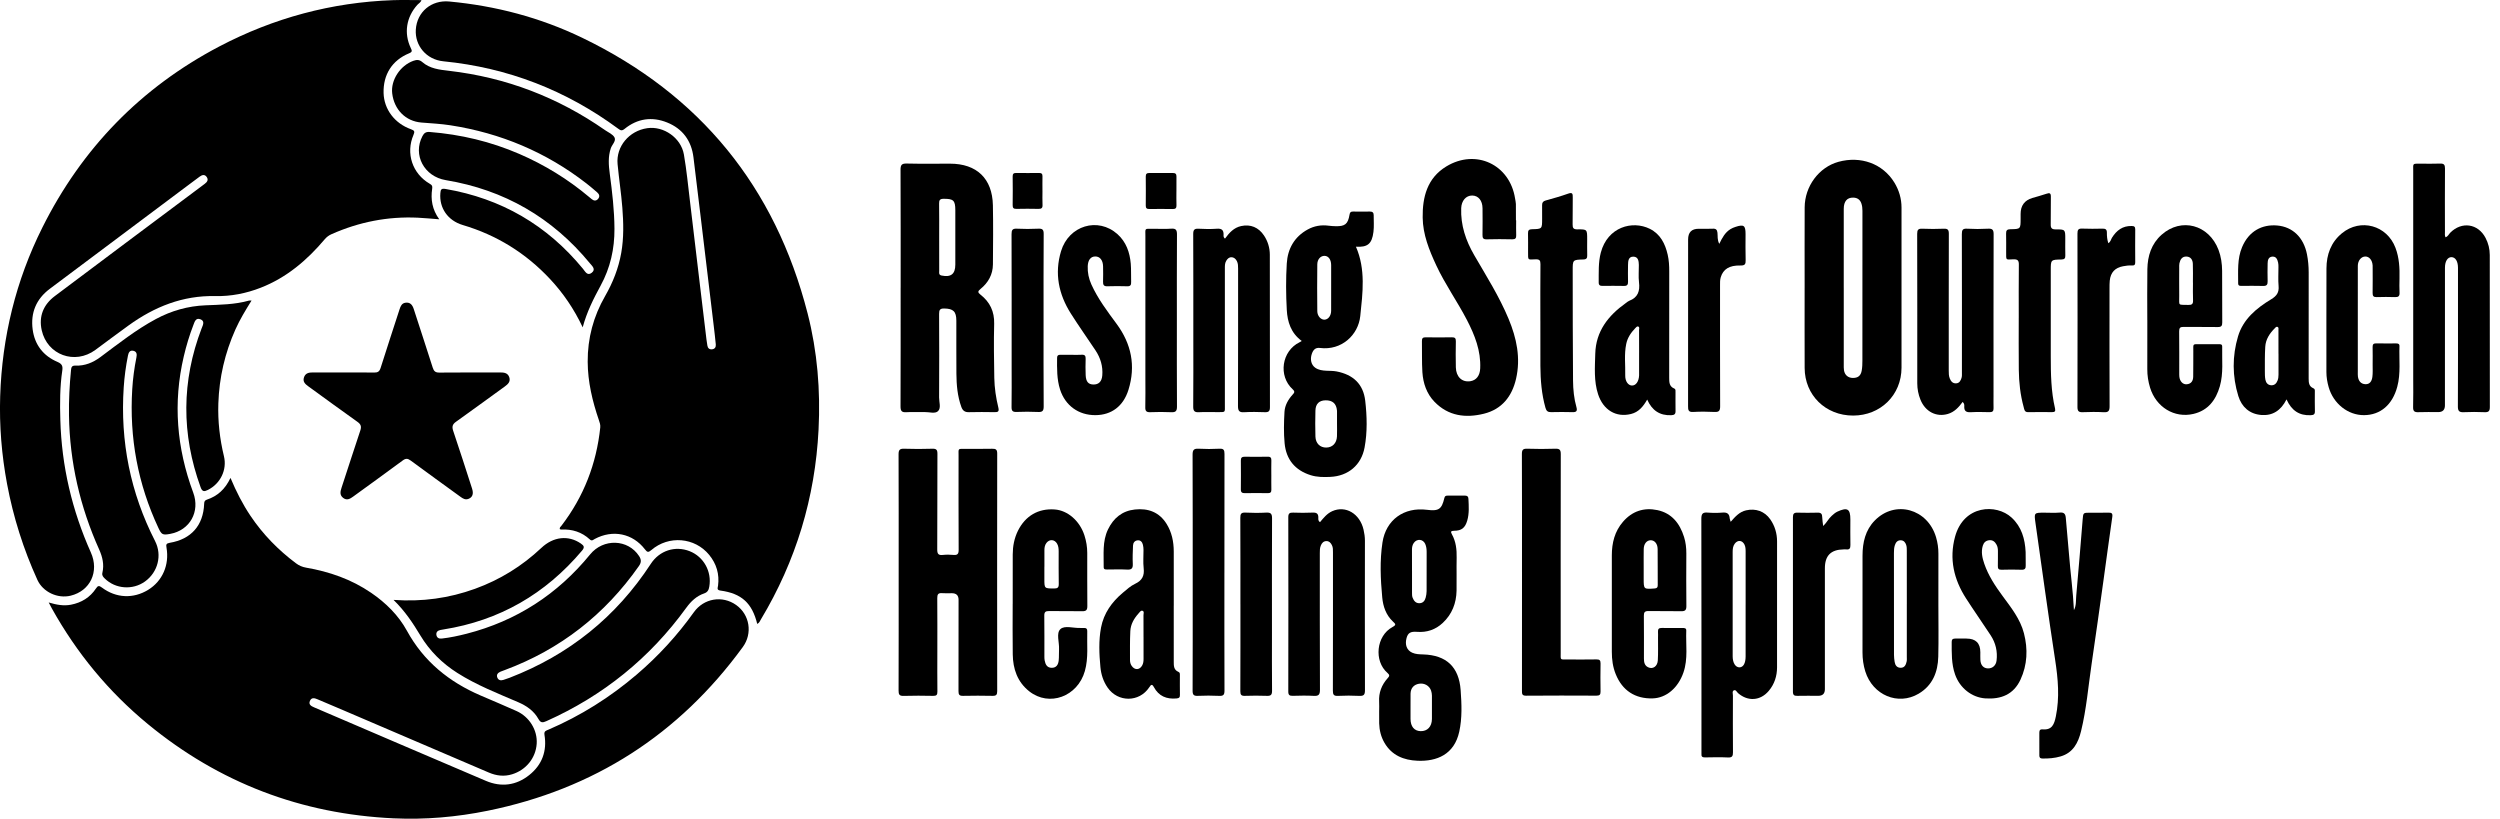 <svg width="171" height="56" viewBox="0 0 171 56" fill="none" xmlns="http://www.w3.org/2000/svg">
<g clip-path="url(#clip0_89_196)">
<path d="M51.795 42.678C51.444 41.247 50.721 40.59 49.271 40.394C48.999 40.358 49.098 40.19 49.114 40.068C49.219 39.273 49.008 38.566 48.508 37.954C47.526 36.753 45.741 36.602 44.552 37.624C44.344 37.801 44.272 37.781 44.113 37.574C43.273 36.48 41.909 36.207 40.681 36.865C40.576 36.921 40.487 37.031 40.346 36.9C39.796 36.39 39.135 36.183 38.392 36.221C38.36 36.223 38.328 36.206 38.296 36.198C38.256 36.079 38.353 36.025 38.404 35.958C39.928 33.969 40.798 31.724 41.058 29.237C41.077 29.054 41.018 28.893 40.961 28.729C40.52 27.437 40.205 26.125 40.198 24.745C40.189 23.134 40.59 21.642 41.389 20.253C41.921 19.327 42.306 18.353 42.493 17.299C42.674 16.27 42.649 15.236 42.568 14.205C42.49 13.21 42.336 12.222 42.243 11.228C42.13 10.02 43.031 8.945 44.277 8.767C45.393 8.607 46.581 9.426 46.779 10.567C46.963 11.629 47.066 12.705 47.195 13.776C47.428 15.703 47.654 17.629 47.883 19.555C48.028 20.776 48.175 21.997 48.322 23.218C48.339 23.356 48.363 23.494 48.384 23.632C48.411 23.808 48.511 23.907 48.692 23.894C48.895 23.879 48.978 23.741 48.96 23.557C48.92 23.129 48.868 22.702 48.818 22.276C48.511 19.716 48.205 17.157 47.898 14.599C47.744 13.319 47.592 12.04 47.433 10.76C47.293 9.622 46.686 8.803 45.634 8.379C44.599 7.961 43.595 8.103 42.716 8.82C42.525 8.975 42.43 8.91 42.279 8.799C38.717 6.175 34.736 4.628 30.328 4.193C29.154 4.076 28.375 3.113 28.441 2.032C28.516 0.808 29.512 -0.01 30.723 0.102C33.9 0.398 36.947 1.197 39.819 2.582C47.883 6.47 53.017 12.777 55.241 21.439C55.909 24.045 56.126 26.711 55.989 29.395C55.753 34.041 54.445 38.371 52.047 42.365C51.984 42.47 51.946 42.599 51.796 42.677L51.795 42.678Z" fill="black"/>
<path d="M15.766 32.69C16.164 33.636 16.601 34.493 17.141 35.295C17.988 36.553 19.03 37.619 20.241 38.526C20.452 38.685 20.675 38.782 20.935 38.827C22.533 39.102 24.04 39.626 25.387 40.548C26.389 41.234 27.25 42.079 27.832 43.141C28.978 45.237 30.707 46.638 32.864 47.568C33.687 47.923 34.512 48.267 35.329 48.634C36.217 49.033 36.771 49.948 36.71 50.87C36.646 51.849 35.98 52.669 35.025 52.962C34.474 53.131 33.948 53.063 33.431 52.841C30.109 51.419 26.786 49.995 23.464 48.573C22.887 48.325 22.308 48.083 21.731 47.837C21.525 47.749 21.308 47.682 21.198 47.944C21.094 48.189 21.281 48.296 21.477 48.38C25.397 50.058 29.314 51.745 33.239 53.412C34.285 53.856 35.305 53.728 36.198 53.016C37.078 52.316 37.425 51.374 37.242 50.262C37.198 49.998 37.36 49.975 37.514 49.908C39.72 48.959 41.731 47.695 43.556 46.135C45.031 44.875 46.332 43.456 47.459 41.877C48.138 40.924 49.408 40.708 50.357 41.385C51.281 42.044 51.49 43.322 50.807 44.258C46.441 50.243 40.625 53.974 33.364 55.454C31.236 55.887 29.086 56.074 26.92 55.973C20.607 55.68 14.992 53.542 10.109 49.523C7.421 47.31 5.246 44.665 3.551 41.625C3.485 41.506 3.423 41.384 3.331 41.209C3.868 41.368 4.351 41.46 4.854 41.362C5.575 41.222 6.156 40.865 6.562 40.255C6.697 40.051 6.772 40.041 6.969 40.188C7.941 40.918 9.124 40.967 10.137 40.343C11.112 39.744 11.595 38.64 11.389 37.458C11.353 37.254 11.362 37.169 11.614 37.127C13.081 36.882 13.906 35.935 13.964 34.465C13.969 34.321 13.994 34.229 14.144 34.178C14.879 33.936 15.406 33.455 15.764 32.69H15.766Z" fill="black"/>
<path d="M28.827 0.007C28.772 0.176 28.632 0.235 28.542 0.336C27.791 1.174 27.615 2.271 28.096 3.283C28.183 3.467 28.222 3.548 27.978 3.648C26.818 4.126 26.204 5.106 26.237 6.363C26.267 7.473 26.993 8.445 28.117 8.842C28.351 8.925 28.381 8.997 28.283 9.225C27.741 10.489 28.207 11.881 29.394 12.569C29.547 12.658 29.59 12.717 29.561 12.909C29.451 13.642 29.564 14.342 30.046 15C29.516 14.96 29.047 14.912 28.577 14.89C26.521 14.794 24.555 15.184 22.676 16.018C22.491 16.1 22.34 16.213 22.208 16.369C20.999 17.801 19.605 18.988 17.834 19.68C16.836 20.07 15.796 20.275 14.732 20.252C12.503 20.202 10.569 20.98 8.799 22.257C8.034 22.808 7.283 23.375 6.524 23.934C5.122 24.967 3.231 24.285 2.853 22.586C2.64 21.633 2.976 20.833 3.748 20.253C6.964 17.834 10.19 15.428 13.412 13.018C13.607 12.872 13.802 12.725 13.998 12.579C14.162 12.457 14.278 12.309 14.14 12.108C13.999 11.906 13.822 11.96 13.655 12.083C13.373 12.291 13.094 12.499 12.815 12.709C9.678 15.058 6.541 17.407 3.405 19.756C2.473 20.454 2.084 21.396 2.234 22.535C2.372 23.584 2.965 24.345 3.932 24.755C4.261 24.895 4.302 25.064 4.26 25.349C4.094 26.469 4.095 27.597 4.127 28.724C4.215 31.885 4.927 34.906 6.216 37.792C6.798 39.094 6.177 40.416 4.833 40.745C3.946 40.962 2.937 40.498 2.557 39.662C1.601 37.559 0.908 35.373 0.483 33.101C0.113 31.118 -0.052 29.12 0.012 27.106C0.142 23.056 1.081 19.2 2.893 15.572C5.6 10.151 9.63 6 14.996 3.18C18.714 1.229 22.68 0.159 26.885 0.011C27.521 -0.011 28.158 0.008 28.827 0.008V0.007Z" fill="black"/>
<path d="M17.205 20.559C16.793 21.221 16.407 21.854 16.104 22.532C15.384 24.142 14.994 25.825 14.935 27.59C14.894 28.816 15.031 30.018 15.318 31.208C15.542 32.135 15.076 33.083 14.221 33.51C13.964 33.639 13.834 33.639 13.719 33.321C12.402 29.688 12.413 26.069 13.792 22.457C13.796 22.446 13.803 22.436 13.806 22.425C13.895 22.206 14.016 21.951 13.702 21.836C13.39 21.722 13.316 22.003 13.232 22.219C12.959 22.924 12.741 23.646 12.569 24.383C11.827 27.551 12.085 30.65 13.215 33.691C13.701 34.999 12.986 36.274 11.639 36.518C11.125 36.611 11.053 36.576 10.835 36.11C9.426 33.103 8.843 29.939 9.045 26.628C9.09 25.899 9.185 25.173 9.33 24.455C9.376 24.229 9.359 24.044 9.111 23.992C8.868 23.942 8.791 24.13 8.752 24.325C8.608 25.042 8.51 25.768 8.462 26.497C8.217 30.196 8.918 33.704 10.607 37.01C11.102 37.978 10.801 39.137 9.919 39.773C9.077 40.379 7.896 40.291 7.165 39.569C7.054 39.46 6.96 39.36 7.003 39.179C7.135 38.623 7.012 38.097 6.784 37.589C5.473 34.67 4.768 31.616 4.719 28.41C4.703 27.375 4.756 26.343 4.857 25.313C4.876 25.116 4.915 24.998 5.161 25.008C5.804 25.034 6.366 24.799 6.873 24.421C8.103 23.504 9.308 22.549 10.666 21.821C11.726 21.252 12.856 20.932 14.061 20.883C15.058 20.841 16.058 20.835 17.03 20.561C17.07 20.55 17.117 20.559 17.205 20.559Z" fill="black"/>
<path d="M39.856 22.389C39.264 21.133 38.525 20.052 37.623 19.086C35.967 17.314 33.975 16.08 31.648 15.39C30.629 15.087 30.034 14.223 30.121 13.21C30.141 12.977 30.171 12.873 30.47 12.924C34.285 13.578 37.418 15.395 39.874 18.385C40.026 18.571 40.175 18.895 40.476 18.656C40.775 18.42 40.505 18.197 40.35 18.01C37.776 14.882 34.489 12.985 30.492 12.321C29.008 12.074 28.221 10.592 28.896 9.308C29.008 9.094 29.141 9.008 29.388 9.027C31.514 9.195 33.559 9.681 35.519 10.528C37.25 11.276 38.839 12.251 40.282 13.463C40.345 13.516 40.408 13.567 40.471 13.619C40.618 13.74 40.77 13.759 40.903 13.611C41.05 13.446 40.996 13.286 40.844 13.155C40.605 12.951 40.368 12.745 40.12 12.553C37.363 10.411 34.247 9.103 30.803 8.569C30.149 8.468 29.486 8.436 28.826 8.382C27.742 8.295 26.96 7.497 26.827 6.391C26.717 5.479 27.372 4.48 28.28 4.158C28.506 4.078 28.688 4.074 28.885 4.246C29.405 4.698 30.059 4.768 30.708 4.843C34.607 5.294 38.162 6.655 41.38 8.898C41.609 9.057 41.917 9.181 42.033 9.403C42.157 9.643 41.86 9.892 41.776 10.149C41.588 10.72 41.628 11.29 41.706 11.87C41.874 13.125 42.022 14.38 42.029 15.65C42.036 17.026 41.745 18.321 41.086 19.531C40.597 20.428 40.139 21.338 39.856 22.39V22.389Z" fill="black"/>
<path d="M26.918 41.033C28.892 41.172 30.718 40.916 32.488 40.275C34.196 39.656 35.708 38.722 37.029 37.476C37.85 36.701 38.88 36.591 39.73 37.177C39.942 37.322 40.009 37.429 39.811 37.663C37.311 40.627 34.164 42.448 30.325 43.056C30.256 43.067 30.187 43.078 30.119 43.092C29.936 43.131 29.82 43.237 29.85 43.432C29.881 43.626 30.024 43.699 30.21 43.678C30.788 43.613 31.355 43.491 31.918 43.347C35.331 42.47 38.139 40.648 40.365 37.922C41.272 36.812 42.955 36.872 43.712 38.033C43.875 38.283 43.874 38.471 43.699 38.72C41.374 42.036 38.328 44.418 34.528 45.831C34.43 45.867 34.33 45.899 34.235 45.941C34.057 46.019 33.936 46.145 34.019 46.35C34.093 46.533 34.254 46.56 34.429 46.507C34.574 46.463 34.717 46.414 34.858 46.359C38.912 44.793 42.142 42.206 44.518 38.563C45.107 37.661 46.178 37.308 47.175 37.702C48.135 38.081 48.696 39.096 48.515 40.128C48.478 40.341 48.41 40.506 48.165 40.589C47.642 40.766 47.258 41.134 46.936 41.578C44.444 45.017 41.251 47.593 37.373 49.326C37.118 49.441 36.981 49.452 36.827 49.175C36.52 48.629 36.03 48.284 35.457 48.036C34.039 47.424 32.596 46.864 31.283 46.029C30.243 45.368 29.391 44.524 28.756 43.471C28.245 42.622 27.703 41.8 26.918 41.033Z" fill="black"/>
<path d="M61.469 39.14C61.469 36.453 61.474 33.766 61.462 31.079C61.46 30.766 61.55 30.682 61.853 30.693C62.493 30.716 63.133 30.714 63.773 30.693C64.05 30.685 64.122 30.77 64.12 31.044C64.109 33.219 64.12 35.394 64.107 37.569C64.105 37.869 64.171 37.994 64.489 37.958C64.73 37.931 64.979 37.935 65.221 37.957C65.498 37.982 65.574 37.88 65.572 37.606C65.561 35.465 65.564 33.326 65.566 31.186C65.566 30.65 65.493 30.703 66.047 30.701C66.653 30.699 67.258 30.71 67.863 30.695C68.111 30.689 68.21 30.746 68.209 31.021C68.202 36.441 68.202 41.861 68.209 47.281C68.209 47.526 68.133 47.601 67.892 47.596C67.217 47.582 66.542 47.581 65.867 47.596C65.611 47.602 65.561 47.503 65.561 47.271C65.569 45.189 65.566 43.107 65.566 41.025C65.566 40.725 65.412 40.576 65.103 40.576C64.882 40.576 64.659 40.591 64.44 40.572C64.17 40.548 64.107 40.662 64.109 40.914C64.12 42.135 64.114 43.357 64.114 44.578C64.114 45.486 64.106 46.393 64.118 47.3C64.121 47.526 64.06 47.602 63.828 47.597C63.153 47.583 62.478 47.579 61.804 47.599C61.514 47.608 61.462 47.497 61.463 47.236C61.472 44.537 61.469 41.839 61.469 39.141V39.14Z" fill="black"/>
<path d="M61.605 19.678C61.605 16.992 61.61 14.306 61.597 11.62C61.596 11.295 61.666 11.178 62.014 11.186C63.003 11.21 63.992 11.195 64.981 11.195C66.809 11.195 67.877 12.213 67.914 14.04C67.942 15.388 67.926 16.737 67.916 18.086C67.91 18.781 67.593 19.339 67.062 19.77C66.876 19.922 66.868 20 67.066 20.155C67.71 20.658 68.023 21.308 68.001 22.15C67.968 23.381 67.99 24.615 68.01 25.847C68.022 26.533 68.125 27.215 68.287 27.881C68.357 28.168 68.245 28.195 68.015 28.191C67.433 28.182 66.851 28.177 66.27 28.193C65.99 28.2 65.844 28.081 65.754 27.83C65.49 27.097 65.425 26.335 65.418 25.567C65.408 24.358 65.417 23.149 65.414 21.939C65.413 21.301 65.206 21.112 64.584 21.101C64.298 21.096 64.233 21.199 64.235 21.466C64.245 23.373 64.245 25.28 64.235 27.188C64.233 27.507 64.384 27.912 64.159 28.124C63.954 28.319 63.559 28.177 63.247 28.185C62.828 28.196 62.408 28.169 61.991 28.195C61.685 28.213 61.596 28.117 61.596 27.806C61.608 25.097 61.603 22.387 61.603 19.678H61.605ZM64.24 16.19C64.24 16.968 64.239 17.746 64.242 18.524C64.242 18.653 64.194 18.803 64.406 18.847C65.04 18.978 65.342 18.75 65.344 18.103C65.347 16.86 65.347 15.618 65.344 14.376C65.342 13.702 65.214 13.594 64.541 13.598C64.288 13.598 64.231 13.693 64.235 13.926C64.247 14.681 64.24 15.435 64.24 16.19H64.24Z" fill="black"/>
<path d="M123.437 19.659C123.437 17.834 123.43 16.009 123.439 14.184C123.446 12.738 124.416 11.439 125.743 11.071C127.275 10.646 128.785 11.197 129.573 12.484C129.894 13.008 130.064 13.585 130.064 14.203C130.066 17.853 130.069 21.503 130.064 25.152C130.062 27.017 128.632 28.424 126.755 28.425C124.87 28.426 123.444 27.033 123.438 25.167C123.43 23.331 123.436 21.494 123.436 19.658L123.437 19.659ZM126.113 19.684C126.113 21.438 126.113 23.192 126.113 24.947C126.113 25.074 126.109 25.203 126.129 25.329C126.182 25.654 126.408 25.845 126.726 25.851C127.071 25.858 127.275 25.71 127.339 25.362C127.381 25.136 127.388 24.9 127.388 24.668C127.391 21.253 127.39 17.837 127.391 14.422C127.391 14.246 127.374 14.075 127.315 13.908C127.222 13.646 127.034 13.522 126.76 13.517C126.341 13.508 126.114 13.771 126.113 14.283C126.111 16.084 126.112 17.885 126.112 19.685L126.113 19.684Z" fill="black"/>
<path d="M23.497 25.478C24.195 25.478 24.893 25.468 25.591 25.483C25.842 25.489 25.958 25.409 26.035 25.164C26.457 23.824 26.899 22.491 27.331 21.153C27.398 20.947 27.481 20.747 27.721 20.708C28.046 20.656 28.205 20.843 28.299 21.134C28.729 22.471 29.175 23.805 29.598 25.145C29.677 25.395 29.785 25.488 30.056 25.485C31.439 25.47 32.824 25.481 34.208 25.475C34.483 25.474 34.735 25.509 34.834 25.802C34.932 26.095 34.759 26.27 34.531 26.434C33.417 27.233 32.316 28.053 31.196 28.845C30.937 29.027 30.905 29.193 31.002 29.48C31.444 30.789 31.866 32.106 32.29 33.421C32.407 33.782 32.318 34.015 32.046 34.122C31.831 34.206 31.667 34.105 31.502 33.985C30.364 33.157 29.221 32.338 28.09 31.501C27.887 31.351 27.753 31.343 27.547 31.496C26.426 32.327 25.292 33.139 24.165 33.961C23.946 34.12 23.729 34.254 23.472 34.056C23.223 33.863 23.276 33.619 23.362 33.359C23.792 32.059 24.206 30.753 24.643 29.454C24.735 29.179 24.692 29.026 24.448 28.853C23.318 28.055 22.206 27.232 21.084 26.422C20.873 26.27 20.698 26.107 20.79 25.82C20.885 25.519 21.128 25.473 21.403 25.475C22.102 25.48 22.799 25.477 23.497 25.477V25.478Z" fill="black"/>
<path d="M103.705 15.073C103.705 15.409 103.695 15.747 103.708 16.084C103.716 16.289 103.657 16.374 103.436 16.369C102.854 16.356 102.272 16.352 101.691 16.37C101.445 16.377 101.4 16.279 101.403 16.064C101.414 15.459 101.41 14.854 101.405 14.25C101.401 13.722 101.125 13.382 100.704 13.374C100.273 13.367 99.965 13.729 99.946 14.242C99.904 15.407 100.259 16.456 100.836 17.452C101.663 18.879 102.548 20.275 103.185 21.804C103.737 23.129 104.028 24.49 103.696 25.918C103.418 27.117 102.729 27.992 101.504 28.297C100.254 28.608 99.067 28.464 98.117 27.481C97.577 26.922 97.341 26.211 97.291 25.455C97.246 24.748 97.275 24.037 97.26 23.327C97.255 23.123 97.334 23.07 97.525 23.072C98.118 23.082 98.712 23.084 99.305 23.071C99.521 23.067 99.584 23.137 99.58 23.349C99.568 23.942 99.566 24.535 99.58 25.128C99.596 25.778 100.002 26.158 100.564 26.076C100.982 26.014 101.224 25.694 101.246 25.198C101.3 23.993 100.874 22.921 100.334 21.879C99.676 20.611 98.84 19.442 98.236 18.142C97.753 17.102 97.325 16.039 97.311 14.881C97.293 13.478 97.62 12.18 98.925 11.386C100.946 10.157 103.271 11.25 103.631 13.576C103.651 13.703 103.684 13.828 103.687 13.955C103.694 14.327 103.69 14.698 103.69 15.071C103.695 15.071 103.701 15.071 103.707 15.071L103.705 15.073Z" fill="black"/>
<path d="M94.335 48.604C94.335 48.407 94.345 48.208 94.333 48.011C94.295 47.384 94.504 46.845 94.918 46.385C95.041 46.249 95.072 46.175 94.905 46.031C93.957 45.209 94.136 43.494 95.24 42.893C95.52 42.74 95.463 42.688 95.274 42.511C94.802 42.068 94.601 41.48 94.544 40.857C94.427 39.606 94.372 38.345 94.561 37.103C94.798 35.547 96.04 34.673 97.598 34.87C98.407 34.972 98.612 34.84 98.794 34.065C98.827 33.926 98.896 33.901 99.011 33.901C99.407 33.901 99.803 33.904 100.198 33.899C100.357 33.898 100.433 33.961 100.441 34.123C100.464 34.622 100.502 35.121 100.358 35.612C100.213 36.105 99.973 36.304 99.457 36.305C99.23 36.305 99.217 36.377 99.31 36.545C99.591 37.05 99.647 37.597 99.635 38.164C99.618 38.908 99.643 39.653 99.629 40.397C99.613 41.258 99.32 42.013 98.683 42.609C98.189 43.071 97.597 43.27 96.925 43.218C96.488 43.184 96.306 43.285 96.209 43.639C96.082 44.104 96.226 44.477 96.594 44.644C96.834 44.752 97.092 44.755 97.347 44.763C98.936 44.811 99.793 45.62 99.908 47.203C99.977 48.154 100.019 49.11 99.813 50.049C99.471 51.609 98.28 52.091 96.955 52.035C96.024 51.996 95.202 51.675 94.698 50.809C94.459 50.398 94.349 49.95 94.336 49.478C94.329 49.188 94.334 48.897 94.334 48.606L94.335 48.604ZM96.48 48.347C96.48 48.626 96.478 48.904 96.48 49.182C96.484 49.694 96.737 49.998 97.166 50.011C97.633 50.023 97.937 49.705 97.944 49.182C97.95 48.649 97.948 48.116 97.944 47.581C97.943 47.468 97.922 47.35 97.887 47.242C97.772 46.899 97.423 46.705 97.058 46.768C96.702 46.831 96.492 47.07 96.482 47.443C96.475 47.744 96.48 48.046 96.48 48.347ZM96.582 39.062C96.582 39.548 96.582 40.036 96.582 40.523C96.582 40.65 96.578 40.777 96.629 40.9C96.716 41.105 96.84 41.264 97.087 41.26C97.338 41.255 97.46 41.089 97.517 40.874C97.555 40.73 97.579 40.578 97.58 40.43C97.585 39.537 97.582 38.644 97.583 37.751C97.583 37.563 97.56 37.378 97.486 37.208C97.335 36.864 96.916 36.83 96.702 37.139C96.606 37.277 96.578 37.434 96.579 37.601C96.584 38.088 96.581 38.576 96.581 39.062L96.582 39.062ZM99.199 36.275L99.183 36.295L99.207 36.299L99.199 36.275Z" fill="black"/>
<path d="M89.04 23.323C88.295 22.78 88.06 22.008 88.016 21.196C87.958 20.142 87.951 19.079 88.015 18.024C88.075 17.023 88.531 16.197 89.45 15.695C89.889 15.455 90.364 15.37 90.864 15.436C91.025 15.458 91.188 15.468 91.35 15.472C91.999 15.488 92.2 15.33 92.308 14.684C92.335 14.523 92.389 14.467 92.548 14.47C92.931 14.477 93.316 14.476 93.699 14.47C93.876 14.467 93.961 14.542 93.96 14.714C93.959 15.098 93.991 15.485 93.944 15.863C93.842 16.688 93.539 16.923 92.745 16.874C93.421 18.416 93.209 20.037 93.042 21.622C92.906 22.912 91.765 23.988 90.285 23.8C89.965 23.759 89.818 23.942 89.727 24.208C89.597 24.585 89.688 24.96 89.962 25.152C90.19 25.312 90.454 25.345 90.723 25.358C90.955 25.369 91.191 25.363 91.418 25.405C92.556 25.624 93.251 26.269 93.382 27.414C93.503 28.472 93.534 29.551 93.337 30.61C93.113 31.813 92.217 32.562 90.996 32.619C90.542 32.64 90.089 32.641 89.648 32.502C88.578 32.166 87.972 31.424 87.868 30.326C87.8 29.612 87.818 28.885 87.859 28.168C87.885 27.723 88.111 27.327 88.417 26.99C88.52 26.877 88.6 26.793 88.423 26.632C87.412 25.712 87.669 24.004 88.893 23.409C88.934 23.39 88.971 23.363 89.042 23.32L89.04 23.323ZM91.452 28.981C91.452 28.703 91.452 28.423 91.452 28.145C91.452 28.122 91.452 28.099 91.449 28.075C91.404 27.604 91.144 27.374 90.665 27.382C90.233 27.39 89.988 27.62 89.975 28.082C89.958 28.674 89.958 29.267 89.975 29.858C89.988 30.326 90.292 30.618 90.714 30.613C91.137 30.61 91.429 30.315 91.449 29.851C91.462 29.562 91.452 29.27 91.452 28.98V28.981ZM91.051 19.695C91.051 19.172 91.053 18.649 91.051 18.126C91.048 17.749 90.862 17.5 90.592 17.5C90.329 17.5 90.108 17.73 90.103 18.078C90.09 19.147 90.091 20.216 90.103 21.285C90.107 21.62 90.35 21.875 90.595 21.866C90.848 21.857 91.047 21.6 91.05 21.264C91.055 20.741 91.051 20.218 91.051 19.695Z" fill="black"/>
<path d="M167.273 16.231C167.446 16.174 167.497 16.017 167.599 15.916C168.381 15.129 169.498 15.29 170.012 16.273C170.203 16.639 170.3 17.029 170.3 17.445C170.299 20.91 170.297 24.375 170.305 27.84C170.305 28.118 170.22 28.204 169.948 28.194C169.471 28.175 168.993 28.171 168.518 28.194C168.214 28.208 168.117 28.114 168.119 27.803C168.131 25.524 168.126 23.244 168.126 20.965C168.126 20.081 168.128 19.198 168.126 18.314C168.125 17.872 167.952 17.595 167.684 17.589C167.421 17.583 167.235 17.866 167.235 18.308C167.232 21.448 167.233 24.587 167.233 27.727C167.233 28.033 167.082 28.186 166.779 28.187C166.326 28.187 165.872 28.174 165.418 28.193C165.148 28.204 165.049 28.126 165.057 27.842C165.077 27.179 165.064 26.517 165.064 25.854C165.064 21.133 165.064 16.412 165.064 11.691C165.064 11.155 164.993 11.196 165.577 11.195C166.019 11.194 166.461 11.208 166.902 11.189C167.167 11.178 167.239 11.271 167.237 11.529C167.226 12.97 167.232 14.413 167.234 15.854C167.234 15.977 167.21 16.105 167.273 16.231Z" fill="black"/>
<path d="M118.38 35.69C118.703 35.323 118.985 35.009 119.433 34.907C120.09 34.758 120.7 34.969 121.086 35.522C121.401 35.975 121.55 36.483 121.551 37.031C121.554 39.904 121.556 42.776 121.55 45.649C121.549 46.247 121.372 46.796 120.981 47.259C120.407 47.939 119.554 47.994 118.883 47.41C118.795 47.333 118.73 47.151 118.589 47.224C118.467 47.287 118.532 47.458 118.532 47.58C118.528 48.87 118.524 50.161 118.535 51.452C118.537 51.712 118.485 51.826 118.191 51.811C117.669 51.785 117.145 51.798 116.621 51.807C116.44 51.809 116.361 51.748 116.38 51.566C116.385 51.508 116.38 51.449 116.38 51.392C116.38 46.089 116.383 40.785 116.372 35.482C116.372 35.145 116.464 35.033 116.799 35.061C117.134 35.089 117.476 35.09 117.81 35.061C118.128 35.031 118.291 35.136 118.312 35.457C118.316 35.513 118.343 35.568 118.378 35.689L118.38 35.69ZM119.401 41.35C119.401 40.141 119.401 38.932 119.401 37.724C119.401 37.559 119.395 37.398 119.321 37.248C119.167 36.943 118.857 36.916 118.654 37.192C118.531 37.359 118.514 37.554 118.514 37.755C118.515 40.137 118.514 42.52 118.515 44.903C118.515 45.346 118.713 45.653 118.983 45.647C119.243 45.64 119.399 45.367 119.4 44.907C119.402 43.721 119.4 42.536 119.4 41.35H119.401Z" fill="black"/>
<path d="M83.789 16.322C84.08 15.92 84.399 15.569 84.895 15.462C85.538 15.322 86.087 15.551 86.458 16.109C86.722 16.507 86.855 16.952 86.856 17.425C86.861 20.901 86.857 24.377 86.864 27.853C86.864 28.111 86.787 28.203 86.525 28.194C86.049 28.177 85.57 28.167 85.095 28.196C84.743 28.219 84.677 28.081 84.678 27.759C84.689 24.632 84.685 21.504 84.686 18.377C84.686 18.201 84.686 18.027 84.606 17.866C84.528 17.712 84.412 17.6 84.23 17.596C84.059 17.593 83.957 17.704 83.875 17.839C83.772 18.008 83.781 18.195 83.781 18.381C83.781 21.485 83.781 24.589 83.781 27.693C83.781 28.236 83.847 28.186 83.269 28.189C82.85 28.191 82.43 28.171 82.013 28.195C81.707 28.213 81.612 28.115 81.616 27.805C81.631 26.235 81.623 24.666 81.623 23.096C81.623 20.736 81.627 18.376 81.616 16.017C81.615 15.731 81.686 15.627 81.983 15.645C82.4 15.669 82.822 15.675 83.238 15.644C83.574 15.62 83.703 15.745 83.692 16.066C83.689 16.141 83.676 16.229 83.789 16.324V16.322Z" fill="black"/>
<path d="M90.291 35.713C90.532 35.423 90.77 35.123 91.128 34.963C92.037 34.557 93.01 35.128 93.266 36.226C93.323 36.473 93.361 36.726 93.361 36.985C93.356 40.392 93.353 43.8 93.363 47.207C93.364 47.513 93.29 47.614 92.978 47.598C92.491 47.573 92 47.575 91.513 47.598C91.231 47.611 91.168 47.514 91.169 47.245C91.178 44.093 91.175 40.942 91.175 37.79C91.175 37.616 91.185 37.444 91.098 37.279C91.016 37.124 90.912 37.007 90.726 37.01C90.526 37.014 90.413 37.144 90.343 37.317C90.276 37.481 90.274 37.655 90.275 37.831C90.277 40.948 90.271 44.065 90.285 47.181C90.287 47.526 90.184 47.617 89.855 47.597C89.379 47.569 88.9 47.582 88.424 47.594C88.208 47.598 88.118 47.545 88.119 47.302C88.127 43.325 88.127 39.347 88.119 35.371C88.119 35.113 88.216 35.056 88.448 35.063C88.889 35.078 89.333 35.084 89.773 35.062C90.054 35.048 90.183 35.13 90.174 35.422C90.171 35.513 90.157 35.636 90.29 35.712L90.291 35.713Z" fill="black"/>
<path d="M134.246 27.491C133.976 27.86 133.681 28.181 133.233 28.314C132.444 28.546 131.689 28.159 131.359 27.339C131.215 26.98 131.141 26.607 131.141 26.218C131.142 22.811 131.144 19.404 131.135 15.997C131.135 15.725 131.203 15.631 131.484 15.644C131.972 15.666 132.462 15.665 132.949 15.644C133.225 15.632 133.301 15.716 133.3 15.993C133.291 19.11 133.295 22.225 133.294 25.342C133.294 25.529 133.293 25.713 133.366 25.891C133.447 26.089 133.569 26.235 133.803 26.221C134.029 26.207 134.113 26.027 134.169 25.85C134.206 25.732 134.195 25.598 134.195 25.471C134.196 22.319 134.2 19.168 134.19 16.016C134.19 15.737 134.243 15.625 134.546 15.643C135.022 15.67 135.5 15.67 135.976 15.643C136.286 15.625 136.365 15.723 136.364 16.03C136.353 19.716 136.357 23.403 136.357 27.089C136.357 27.368 136.35 27.647 136.359 27.926C136.364 28.122 136.285 28.196 136.091 28.192C135.661 28.183 135.229 28.171 134.799 28.195C134.487 28.213 134.339 28.116 134.356 27.793C134.361 27.706 134.366 27.606 134.246 27.492V27.491Z" fill="black"/>
<path d="M132.585 41.328C132.585 42.524 132.608 43.722 132.578 44.918C132.552 45.971 132.185 46.887 131.236 47.448C129.828 48.282 128.094 47.548 127.587 45.928C127.454 45.504 127.395 45.068 127.395 44.624C127.395 42.416 127.392 40.208 127.397 38.001C127.399 37.105 127.589 36.258 128.239 35.598C129.629 34.184 131.848 34.796 132.425 36.743C132.534 37.112 132.589 37.49 132.587 37.877C132.583 39.027 132.585 40.177 132.585 41.328ZM130.427 41.31C130.427 40.091 130.427 38.872 130.425 37.653C130.425 37.526 130.423 37.393 130.384 37.276C130.328 37.105 130.222 36.962 130.016 36.955C129.793 36.947 129.676 37.093 129.613 37.278C129.552 37.452 129.544 37.639 129.545 37.828C129.548 40.149 129.545 42.471 129.549 44.793C129.549 44.954 129.568 45.117 129.594 45.276C129.631 45.503 129.747 45.672 129.999 45.676C130.282 45.681 130.365 45.467 130.415 45.245C130.438 45.145 130.425 45.036 130.426 44.932C130.426 43.725 130.426 42.517 130.426 41.31H130.427Z" fill="black"/>
<path d="M146.875 21.896C146.875 20.734 146.86 19.57 146.88 18.408C146.895 17.506 147.157 16.676 147.85 16.059C149.201 14.856 151.09 15.366 151.747 17.092C151.923 17.555 151.988 18.039 151.993 18.527C152.005 19.702 151.991 20.875 152.002 22.05C152.004 22.29 151.939 22.374 151.69 22.37C150.911 22.356 150.132 22.372 149.352 22.36C149.122 22.357 149.054 22.432 149.055 22.659C149.066 23.648 149.06 24.636 149.06 25.624C149.06 25.671 149.061 25.717 149.067 25.764C149.099 26.081 149.306 26.304 149.565 26.285C149.88 26.262 150.01 26.052 150.015 25.766C150.025 25.185 150.018 24.603 150.022 24.022C150.025 23.489 149.953 23.544 150.51 23.541C150.929 23.54 151.347 23.541 151.765 23.541C151.887 23.541 152.003 23.54 151.998 23.716C151.975 24.62 152.092 25.534 151.837 26.421C151.567 27.36 151.035 28.075 150.033 28.311C148.727 28.617 147.476 27.852 147.065 26.516C146.938 26.103 146.872 25.68 146.875 25.245C146.881 24.13 146.877 23.013 146.877 21.897L146.875 21.896ZM150 19.329C150 19.329 149.997 19.329 149.995 19.329C149.995 18.9 150.007 18.471 149.99 18.043C149.98 17.778 149.851 17.56 149.555 17.548C149.26 17.536 149.129 17.746 149.073 18.005C149.052 18.105 149.058 18.212 149.058 18.317C149.057 18.954 149.052 19.592 149.059 20.229C149.068 20.939 148.936 20.836 149.683 20.857C149.92 20.864 150.015 20.797 150.004 20.547C149.986 20.142 149.999 19.735 149.999 19.33L150 19.329Z" fill="black"/>
<path d="M156.398 27.319C156.011 28.085 155.444 28.446 154.671 28.384C153.868 28.319 153.334 27.839 153.102 27.091C152.683 25.739 152.681 24.358 153.081 23.009C153.431 21.831 154.342 21.077 155.353 20.468C155.731 20.239 155.894 19.999 155.855 19.561C155.817 19.135 155.848 18.702 155.846 18.272C155.846 18.168 155.846 18.062 155.823 17.961C155.775 17.749 155.694 17.534 155.431 17.552C155.166 17.57 155.109 17.787 155.106 18.011C155.1 18.417 155.093 18.825 155.106 19.231C155.114 19.466 155.046 19.568 154.793 19.558C154.316 19.542 153.84 19.555 153.363 19.553C153.237 19.553 153.089 19.577 153.09 19.38C153.094 18.546 153.021 17.705 153.358 16.905C153.822 15.8 154.733 15.338 155.754 15.423C156.837 15.515 157.575 16.262 157.797 17.394C157.878 17.806 157.914 18.22 157.914 18.64C157.913 21.058 157.914 23.475 157.912 25.892C157.912 26.17 157.929 26.434 158.237 26.558C158.351 26.605 158.335 26.704 158.335 26.795C158.335 27.237 158.326 27.678 158.339 28.12C158.346 28.339 158.258 28.391 158.053 28.4C157.276 28.436 156.742 28.086 156.398 27.318V27.319ZM155.847 24.192C155.847 23.648 155.847 23.103 155.846 22.558C155.846 22.492 155.87 22.409 155.799 22.368C155.706 22.314 155.649 22.398 155.596 22.452C155.242 22.804 154.973 23.212 154.943 23.72C154.909 24.274 154.918 24.831 154.916 25.387C154.916 25.583 154.916 25.783 154.953 25.974C154.992 26.179 155.118 26.339 155.348 26.352C155.577 26.365 155.708 26.226 155.787 26.025C155.839 25.893 155.85 25.756 155.85 25.616C155.848 25.141 155.85 24.666 155.85 24.191L155.847 24.192Z" fill="black"/>
<path d="M104.104 39.151C104.104 36.453 104.109 33.754 104.097 31.056C104.096 30.763 104.177 30.683 104.467 30.692C105.107 30.715 105.747 30.713 106.387 30.692C106.677 30.683 106.758 30.771 106.757 31.063C106.748 35.587 106.751 40.111 106.752 44.635C106.752 45.169 106.691 45.106 107.208 45.108C107.871 45.111 108.534 45.116 109.197 45.104C109.41 45.1 109.481 45.166 109.478 45.382C109.466 46.021 109.467 46.661 109.478 47.3C109.481 47.51 109.416 47.584 109.2 47.583C107.594 47.576 105.989 47.572 104.383 47.586C104.097 47.589 104.102 47.448 104.102 47.244C104.106 44.546 104.105 41.847 104.105 39.149L104.104 39.151Z" fill="black"/>
<path d="M80.284 41.419C80.284 42.697 80.282 43.976 80.285 45.255C80.285 45.535 80.278 45.824 80.609 45.958C80.717 46.001 80.703 46.106 80.704 46.199C80.704 46.641 80.698 47.082 80.707 47.524C80.711 47.701 80.655 47.758 80.472 47.774C79.791 47.835 79.259 47.616 78.927 47C78.796 46.756 78.725 46.835 78.607 47.014C77.923 48.049 76.462 48.051 75.758 47.028C75.468 46.605 75.314 46.133 75.268 45.629C75.184 44.725 75.142 43.817 75.312 42.921C75.499 41.945 76.05 41.176 76.799 40.546C77.066 40.322 77.333 40.077 77.642 39.932C78.122 39.706 78.288 39.383 78.227 38.865C78.179 38.452 78.22 38.029 78.216 37.611C78.215 37.496 78.203 37.379 78.176 37.267C78.132 37.083 78.024 36.94 77.816 36.958C77.614 36.976 77.507 37.124 77.498 37.315C77.481 37.733 77.462 38.151 77.483 38.568C77.498 38.876 77.401 38.978 77.091 38.96C76.638 38.935 76.184 38.953 75.731 38.954C75.609 38.954 75.49 38.959 75.492 38.784C75.504 37.917 75.391 37.035 75.787 36.213C76.162 35.437 76.755 34.943 77.631 34.849C78.537 34.753 79.289 35.029 79.789 35.825C80.151 36.401 80.283 37.048 80.285 37.721C80.289 38.953 80.286 40.186 80.286 41.418L80.284 41.419ZM78.217 43.58C78.217 43.081 78.221 42.583 78.214 42.084C78.213 41.977 78.28 41.819 78.144 41.776C78.028 41.74 77.947 41.88 77.874 41.962C77.564 42.307 77.336 42.703 77.314 43.169C77.282 43.828 77.292 44.49 77.292 45.15C77.292 45.287 77.323 45.424 77.406 45.545C77.616 45.851 77.951 45.837 78.128 45.512C78.201 45.376 78.22 45.229 78.219 45.075C78.215 44.576 78.218 44.079 78.218 43.58H78.217Z" fill="black"/>
<path d="M110.249 41.301C110.249 40.196 110.249 39.091 110.249 37.986C110.25 37.137 110.442 36.348 111.013 35.689C111.639 34.965 112.442 34.696 113.366 34.892C114.355 35.103 114.898 35.805 115.188 36.726C115.304 37.092 115.347 37.474 115.345 37.861C115.339 39.059 115.335 40.257 115.348 41.454C115.351 41.734 115.261 41.813 114.987 41.807C114.243 41.79 113.498 41.81 112.754 41.797C112.506 41.792 112.437 41.878 112.44 42.118C112.451 43.095 112.445 44.071 112.445 45.048C112.445 45.291 112.485 45.521 112.729 45.64C113.049 45.797 113.372 45.585 113.395 45.169C113.424 44.647 113.406 44.123 113.409 43.6C113.409 43.473 113.417 43.343 113.407 43.217C113.393 43.022 113.471 42.947 113.669 42.952C114.146 42.961 114.623 42.955 115.1 42.954C115.225 42.954 115.347 42.965 115.34 43.13C115.302 44.09 115.472 45.062 115.146 46.003C114.78 47.061 113.966 47.745 113.039 47.77C111.84 47.803 110.966 47.229 110.517 46.116C110.317 45.623 110.248 45.109 110.249 44.581C110.252 43.488 110.249 42.395 110.249 41.302V41.301ZM112.428 38.734V39.57C112.428 40.31 112.428 40.305 113.169 40.252C113.335 40.24 113.39 40.184 113.389 40.023C113.383 39.199 113.392 38.376 113.382 37.551C113.378 37.18 113.164 36.942 112.89 36.953C112.63 36.964 112.438 37.202 112.431 37.551C112.422 37.946 112.429 38.34 112.428 38.735V38.734Z" fill="black"/>
<path d="M141.858 41.732C142.024 41.419 141.985 41.08 142.014 40.755C142.172 39.02 142.311 37.283 142.453 35.547C142.492 35.07 142.486 35.069 142.956 35.069C143.375 35.069 143.794 35.077 144.213 35.065C144.44 35.059 144.516 35.115 144.48 35.363C144.27 36.8 144.082 38.241 143.881 39.678C143.614 41.588 143.349 43.498 143.067 45.406C142.839 46.945 142.714 48.501 142.343 50.016C142.151 50.799 141.808 51.488 140.945 51.739C140.54 51.858 140.124 51.89 139.703 51.883C139.557 51.88 139.49 51.828 139.491 51.679C139.494 51.156 139.495 50.632 139.49 50.109C139.489 49.944 139.555 49.873 139.719 49.888C140.367 49.945 140.511 49.531 140.619 49.008C140.886 47.713 140.771 46.432 140.572 45.136C140.095 42.013 139.667 38.882 139.224 35.753C139.127 35.069 139.137 35.067 139.837 35.067C140.186 35.067 140.538 35.092 140.883 35.06C141.201 35.029 141.282 35.168 141.303 35.447C141.366 36.27 141.457 37.09 141.52 37.912C141.619 39.185 141.795 40.452 141.857 41.73L141.858 41.732Z" fill="black"/>
<path d="M69.269 41.307C69.269 40.179 69.264 39.05 69.271 37.922C69.273 37.359 69.375 36.815 69.628 36.303C70.134 35.284 71.024 34.765 72.142 34.847C73.032 34.912 73.856 35.627 74.176 36.622C74.302 37.011 74.367 37.413 74.368 37.822C74.371 39.032 74.361 40.242 74.374 41.45C74.377 41.726 74.294 41.813 74.019 41.807C73.263 41.791 72.506 41.81 71.75 41.797C71.51 41.793 71.427 41.865 71.43 42.111C71.442 43.053 71.435 43.996 71.436 44.938C71.436 45.019 71.441 45.101 71.456 45.18C71.508 45.451 71.619 45.677 71.941 45.678C72.265 45.678 72.386 45.45 72.415 45.178C72.443 44.925 72.423 44.667 72.438 44.412C72.465 43.939 72.231 43.317 72.529 43.034C72.821 42.757 73.439 42.977 73.912 42.953C73.993 42.95 74.074 42.956 74.155 42.953C74.299 42.949 74.372 43.008 74.368 43.159C74.338 44.074 74.46 44.996 74.205 45.899C73.71 47.65 71.763 48.367 70.397 47.284C69.589 46.643 69.287 45.754 69.272 44.76C69.254 43.609 69.267 42.456 69.267 41.305L69.269 41.307ZM71.437 38.767H71.435V39.601C71.435 40.259 71.435 40.25 72.101 40.253C72.338 40.254 72.424 40.189 72.419 39.941C72.404 39.2 72.415 38.458 72.413 37.717C72.413 37.531 72.399 37.346 72.3 37.18C72.13 36.892 71.789 36.866 71.582 37.13C71.469 37.273 71.439 37.443 71.438 37.62C71.437 38.002 71.438 38.384 71.438 38.767L71.437 38.767Z" fill="black"/>
<path d="M112.669 27.33C112.385 27.826 112.077 28.189 111.56 28.317C110.54 28.571 109.663 28.049 109.309 26.967C109.013 26.061 109.092 25.126 109.116 24.2C109.155 22.656 110.006 21.582 111.207 20.729C111.282 20.675 111.355 20.608 111.438 20.575C112.036 20.348 112.181 19.906 112.108 19.31C112.06 18.921 112.103 18.521 112.097 18.125C112.092 17.86 112.057 17.561 111.725 17.555C111.381 17.55 111.361 17.856 111.357 18.119C111.351 18.502 111.348 18.886 111.357 19.269C111.363 19.474 111.296 19.563 111.078 19.557C110.59 19.546 110.101 19.551 109.613 19.555C109.445 19.557 109.349 19.51 109.351 19.321C109.358 18.637 109.318 17.95 109.496 17.277C109.959 15.527 111.652 15.06 112.845 15.65C113.569 16.009 113.899 16.672 114.07 17.422C114.156 17.797 114.177 18.18 114.176 18.565C114.173 20.983 114.175 23.401 114.173 25.819C114.173 26.128 114.165 26.431 114.523 26.578C114.626 26.621 114.604 26.735 114.605 26.826C114.606 27.256 114.599 27.686 114.607 28.116C114.612 28.33 114.519 28.392 114.314 28.4C113.537 28.432 113.001 28.084 112.668 27.33H112.669ZM112.115 24.111C112.115 23.599 112.118 23.087 112.112 22.576C112.112 22.492 112.167 22.371 112.048 22.333C111.967 22.307 111.904 22.394 111.848 22.452C111.553 22.758 111.321 23.101 111.234 23.526C111.085 24.24 111.183 24.963 111.166 25.682C111.157 26.079 111.365 26.362 111.62 26.37C111.892 26.38 112.095 26.098 112.114 25.681C112.116 25.634 112.114 25.588 112.114 25.541C112.114 25.065 112.114 24.587 112.114 24.111H112.115Z" fill="black"/>
<path d="M161.274 21.947C161.274 23.11 161.274 24.274 161.274 25.436C161.274 25.54 161.268 25.646 161.281 25.75C161.319 26.047 161.473 26.262 161.785 26.279C162.107 26.298 162.234 26.051 162.27 25.787C162.307 25.512 162.287 25.23 162.289 24.951C162.291 24.545 162.296 24.137 162.287 23.73C162.284 23.548 162.352 23.484 162.532 23.487C162.986 23.496 163.44 23.491 163.893 23.49C164.022 23.49 164.129 23.512 164.123 23.676C164.09 24.602 164.219 25.537 163.973 26.453C163.645 27.682 162.826 28.389 161.7 28.396C160.601 28.404 159.601 27.611 159.28 26.477C159.185 26.141 159.125 25.799 159.126 25.446C159.128 23.085 159.12 20.724 159.13 18.363C159.133 17.415 159.435 16.573 160.188 15.955C161.462 14.91 163.271 15.41 163.851 16.952C164.107 17.63 164.143 18.334 164.126 19.047C164.119 19.373 164.113 19.699 164.129 20.024C164.14 20.258 164.047 20.329 163.823 20.322C163.405 20.309 162.985 20.308 162.566 20.322C162.346 20.33 162.284 20.244 162.287 20.038C162.297 19.491 162.29 18.944 162.29 18.398C162.29 18.317 162.294 18.235 162.288 18.154C162.265 17.794 162.057 17.543 161.788 17.545C161.508 17.548 161.276 17.821 161.275 18.182C161.271 19.438 161.274 20.694 161.274 21.95V21.947Z" fill="black"/>
<path d="M73.287 24.269C73.52 24.269 73.754 24.282 73.985 24.265C74.207 24.25 74.264 24.344 74.258 24.548C74.247 24.92 74.243 25.293 74.26 25.664C74.281 26.113 74.445 26.294 74.788 26.301C75.143 26.307 75.361 26.107 75.396 25.682C75.448 25.058 75.276 24.484 74.932 23.966C74.373 23.124 73.786 22.301 73.246 21.447C72.412 20.128 72.116 18.707 72.575 17.182C73.103 15.427 75.103 14.822 76.438 16.019C77.03 16.55 77.278 17.263 77.344 18.037C77.379 18.453 77.355 18.873 77.37 19.291C77.377 19.492 77.325 19.588 77.1 19.581C76.647 19.567 76.192 19.566 75.74 19.581C75.497 19.589 75.443 19.48 75.449 19.267C75.46 18.919 75.457 18.569 75.45 18.221C75.443 17.797 75.232 17.537 74.912 17.542C74.599 17.546 74.418 17.79 74.401 18.206C74.383 18.644 74.471 19.058 74.651 19.458C75.096 20.441 75.741 21.292 76.375 22.152C77.386 23.522 77.697 25.024 77.186 26.665C76.837 27.781 76.03 28.389 74.93 28.396C73.777 28.404 72.864 27.743 72.511 26.649C72.282 25.939 72.299 25.205 72.305 24.473C72.306 24.324 72.372 24.265 72.518 24.267C72.774 24.272 73.03 24.268 73.286 24.268L73.287 24.269Z" fill="black"/>
<path d="M134.51 43.679C135.14 43.679 135.455 43.991 135.455 44.615C135.455 44.789 135.449 44.964 135.458 45.138C135.476 45.501 135.669 45.712 135.977 45.719C136.281 45.726 136.523 45.523 136.564 45.187C136.641 44.564 136.506 43.981 136.163 43.457C135.609 42.612 135.027 41.785 134.48 40.935C133.643 39.636 133.313 38.232 133.726 36.711C134.317 34.533 136.551 34.443 137.59 35.4C138.275 36.03 138.509 36.858 138.553 37.754C138.568 38.056 138.547 38.359 138.559 38.66C138.568 38.875 138.514 38.98 138.27 38.97C137.817 38.954 137.362 38.957 136.909 38.97C136.708 38.976 136.645 38.904 136.653 38.709C136.665 38.372 136.653 38.034 136.658 37.697C136.659 37.543 136.639 37.394 136.565 37.259C136.459 37.064 136.312 36.926 136.066 36.951C135.829 36.975 135.688 37.111 135.622 37.331C135.495 37.754 135.59 38.166 135.725 38.561C136.003 39.371 136.473 40.081 136.976 40.765C137.562 41.561 138.184 42.338 138.438 43.318C138.716 44.396 138.673 45.469 138.202 46.486C137.731 47.503 136.872 47.844 135.794 47.77C134.875 47.705 134.056 47.069 133.728 46.136C133.471 45.407 133.497 44.65 133.496 43.895C133.496 43.725 133.587 43.676 133.739 43.678C133.995 43.681 134.251 43.678 134.507 43.678L134.51 43.679Z" fill="black"/>
<path d="M83.749 39.174C83.749 41.859 83.744 44.545 83.755 47.23C83.756 47.517 83.687 47.612 83.391 47.597C82.904 47.572 82.414 47.576 81.927 47.596C81.651 47.608 81.573 47.521 81.574 47.245C81.585 44.978 81.581 42.712 81.581 40.444C81.581 37.329 81.585 34.214 81.573 31.098C81.572 30.773 81.664 30.676 81.983 30.692C82.459 30.718 82.937 30.718 83.413 30.692C83.702 30.677 83.756 30.785 83.755 31.049C83.747 33.757 83.75 36.466 83.75 39.174H83.749Z" fill="black"/>
<path d="M105.361 21.973C105.361 20.671 105.353 19.37 105.367 18.068C105.37 17.806 105.296 17.731 105.035 17.738C104.478 17.751 104.523 17.841 104.52 17.22C104.518 16.801 104.528 16.383 104.516 15.964C104.51 15.755 104.578 15.683 104.793 15.678C105.481 15.664 105.481 15.655 105.481 14.972C105.481 14.658 105.485 14.345 105.48 14.031C105.477 13.854 105.547 13.761 105.727 13.712C106.24 13.569 106.756 13.425 107.258 13.246C107.557 13.14 107.581 13.251 107.576 13.502C107.563 14.118 107.583 14.734 107.567 15.349C107.561 15.604 107.632 15.692 107.899 15.689C108.563 15.68 108.563 15.693 108.563 16.373C108.563 16.734 108.556 17.094 108.566 17.454C108.572 17.651 108.525 17.742 108.299 17.748C107.572 17.766 107.571 17.776 107.573 18.505C107.577 21.015 107.573 23.524 107.596 26.035C107.602 26.647 107.661 27.264 107.831 27.86C107.899 28.102 107.83 28.199 107.566 28.191C107.078 28.176 106.59 28.18 106.102 28.19C105.884 28.195 105.776 28.128 105.711 27.899C105.445 26.962 105.37 26.006 105.363 25.04C105.357 24.017 105.362 22.994 105.362 21.971L105.361 21.973Z" fill="black"/>
<path d="M138.083 21.736C138.083 20.527 138.074 19.318 138.089 18.109C138.093 17.821 138.014 17.729 137.72 17.737C137.177 17.753 137.223 17.836 137.221 17.241C137.219 16.822 137.23 16.403 137.217 15.986C137.21 15.764 137.277 15.681 137.511 15.678C138.21 15.67 138.21 15.661 138.21 14.947V14.633C138.21 14.066 138.477 13.703 139.009 13.543C139.331 13.446 139.659 13.365 139.976 13.253C140.204 13.173 140.285 13.212 140.279 13.468C140.265 14.095 140.285 14.724 140.27 15.351C140.263 15.614 140.356 15.691 140.611 15.69C141.265 15.688 141.265 15.699 141.265 16.349C141.265 16.721 141.257 17.093 141.268 17.464C141.274 17.668 141.218 17.747 140.996 17.75C140.273 17.761 140.273 17.77 140.273 18.48C140.273 20.445 140.273 22.41 140.273 24.373C140.273 25.571 140.291 26.767 140.565 27.94C140.612 28.145 140.537 28.19 140.361 28.189C139.814 28.186 139.268 28.182 138.721 28.191C138.465 28.195 138.462 27.998 138.418 27.84C138.188 27.007 138.097 26.153 138.086 25.292C138.072 24.106 138.082 22.921 138.082 21.735L138.083 21.736Z" fill="black"/>
<path d="M144.21 16.634C144.373 16.535 144.388 16.371 144.466 16.249C144.778 15.756 145.19 15.443 145.806 15.458C145.984 15.461 146.052 15.51 146.05 15.696C146.043 16.441 146.044 17.185 146.05 17.929C146.052 18.108 146 18.172 145.807 18.159C145.613 18.147 145.412 18.174 145.22 18.211C144.661 18.315 144.366 18.637 144.307 19.198C144.29 19.371 144.291 19.546 144.291 19.721C144.29 22.408 144.285 25.095 144.296 27.78C144.297 28.092 144.228 28.217 143.892 28.196C143.417 28.168 142.938 28.176 142.461 28.194C142.194 28.204 142.098 28.129 142.098 27.844C142.107 23.889 142.107 19.935 142.098 15.981C142.098 15.731 142.148 15.624 142.42 15.636C142.885 15.656 143.351 15.649 143.816 15.639C144.019 15.635 144.113 15.696 144.111 15.914C144.108 16.151 144.129 16.389 144.208 16.635L144.21 16.634Z" fill="black"/>
<path d="M124.704 35.982C124.948 35.751 125.066 35.482 125.286 35.285C125.408 35.176 125.527 35.066 125.677 34.996C126.361 34.681 126.565 34.804 126.565 35.532C126.565 36.114 126.556 36.696 126.568 37.277C126.573 37.499 126.513 37.61 126.276 37.579C126.219 37.572 126.16 37.577 126.102 37.579C125.23 37.595 124.822 38.003 124.822 38.873C124.82 41.629 124.822 44.386 124.822 47.142C124.822 47.443 124.672 47.593 124.371 47.593C123.895 47.593 123.417 47.584 122.94 47.596C122.722 47.602 122.635 47.544 122.636 47.305C122.643 43.328 122.643 39.35 122.637 35.371C122.637 35.146 122.708 35.06 122.938 35.066C123.403 35.078 123.869 35.079 124.334 35.066C124.569 35.06 124.637 35.161 124.64 35.377C124.644 35.579 124.682 35.781 124.706 35.983L124.704 35.982Z" fill="black"/>
<path d="M117.599 16.681C117.802 16.255 118 15.899 118.359 15.675C118.466 15.608 118.587 15.559 118.708 15.519C119.278 15.332 119.396 15.419 119.396 16.01C119.396 16.602 119.383 17.196 119.402 17.788C119.41 18.063 119.359 18.168 119.046 18.16C118.282 18.141 117.865 18.415 117.699 18.964C117.644 19.146 117.651 19.331 117.651 19.517C117.651 22.273 117.646 25.028 117.658 27.783C117.659 28.085 117.588 28.195 117.273 28.178C116.786 28.152 116.295 28.15 115.808 28.178C115.48 28.196 115.463 28.038 115.464 27.782C115.469 23.981 115.467 20.179 115.467 16.377C115.467 15.891 115.708 15.648 116.188 15.648C116.514 15.648 116.84 15.66 117.165 15.643C117.377 15.632 117.449 15.719 117.474 15.916C117.502 16.152 117.45 16.402 117.6 16.68L117.599 16.681Z" fill="black"/>
<path d="M80.498 21.948C80.498 23.901 80.492 25.854 80.505 27.806C80.507 28.118 80.414 28.21 80.109 28.195C79.633 28.171 79.156 28.177 78.679 28.194C78.422 28.203 78.332 28.123 78.338 27.858C78.355 27.195 78.344 26.532 78.344 25.87C78.344 22.639 78.342 19.407 78.345 16.175C78.345 15.566 78.259 15.656 78.888 15.649C79.295 15.645 79.704 15.673 80.109 15.641C80.449 15.614 80.507 15.75 80.505 16.054C80.493 18.019 80.498 19.983 80.498 21.948Z" fill="black"/>
<path d="M84.844 41.316C84.844 39.35 84.848 37.385 84.838 35.419C84.836 35.15 84.899 35.049 85.184 35.062C85.66 35.086 86.14 35.088 86.615 35.062C86.924 35.047 87.009 35.144 87.008 35.453C86.996 38.057 87.002 40.663 87.002 43.268C87.002 44.594 86.994 45.92 87.008 47.245C87.011 47.526 86.925 47.608 86.653 47.596C86.153 47.577 85.652 47.58 85.152 47.596C84.908 47.605 84.838 47.526 84.839 47.283C84.848 45.294 84.845 43.305 84.845 41.316L84.844 41.316Z" fill="black"/>
<path d="M71.38 21.899C71.38 23.864 71.373 25.829 71.388 27.794C71.39 28.108 71.301 28.195 70.996 28.179C70.509 28.154 70.018 28.159 69.53 28.177C69.272 28.186 69.186 28.108 69.19 27.843C69.205 26.947 69.196 26.052 69.196 25.157C69.196 22.11 69.2 19.064 69.19 16.017C69.19 15.736 69.251 15.627 69.552 15.642C70.038 15.667 70.529 15.665 71.017 15.642C71.303 15.628 71.389 15.705 71.388 16.002C71.374 17.967 71.38 19.932 71.38 21.898V21.899Z" fill="black"/>
<path d="M80.467 13.091C80.467 13.405 80.459 13.719 80.471 14.031C80.478 14.223 80.418 14.302 80.216 14.298C79.682 14.288 79.148 14.291 78.614 14.297C78.436 14.299 78.367 14.237 78.37 14.055C78.377 13.393 78.377 12.731 78.37 12.07C78.368 11.88 78.454 11.832 78.623 11.833C79.157 11.838 79.691 11.839 80.225 11.833C80.406 11.831 80.474 11.906 80.47 12.082C80.463 12.418 80.468 12.755 80.468 13.092L80.467 13.091Z" fill="black"/>
<path d="M86.959 32.483C86.959 32.819 86.953 33.156 86.961 33.492C86.965 33.67 86.899 33.734 86.717 33.732C86.196 33.722 85.673 33.723 85.151 33.732C84.967 33.734 84.872 33.685 84.874 33.48C84.881 32.819 84.881 32.158 84.874 31.497C84.871 31.294 84.96 31.238 85.146 31.24C85.668 31.247 86.19 31.251 86.711 31.239C86.922 31.234 86.966 31.327 86.961 31.51C86.951 31.834 86.958 32.159 86.958 32.484L86.959 32.483Z" fill="black"/>
<path d="M71.305 13.071C71.305 13.384 71.294 13.699 71.309 14.013C71.32 14.231 71.235 14.292 71.026 14.287C70.526 14.275 70.025 14.276 69.525 14.287C69.328 14.292 69.263 14.226 69.266 14.027C69.276 13.376 69.274 12.725 69.266 12.074C69.264 11.892 69.329 11.828 69.509 11.831C70.032 11.839 70.556 11.837 71.079 11.832C71.242 11.83 71.309 11.893 71.305 12.059C71.298 12.396 71.304 12.734 71.304 13.071H71.305Z" fill="black"/>
<path d="M99.198 36.275L99.206 36.299L99.182 36.296L99.198 36.275Z" fill="black"/>
</g>
<defs>
<clipPath id="clip0_89_196">
<rect width="170.306" height="56" fill="white"/>
</clipPath>
</defs>
</svg>

